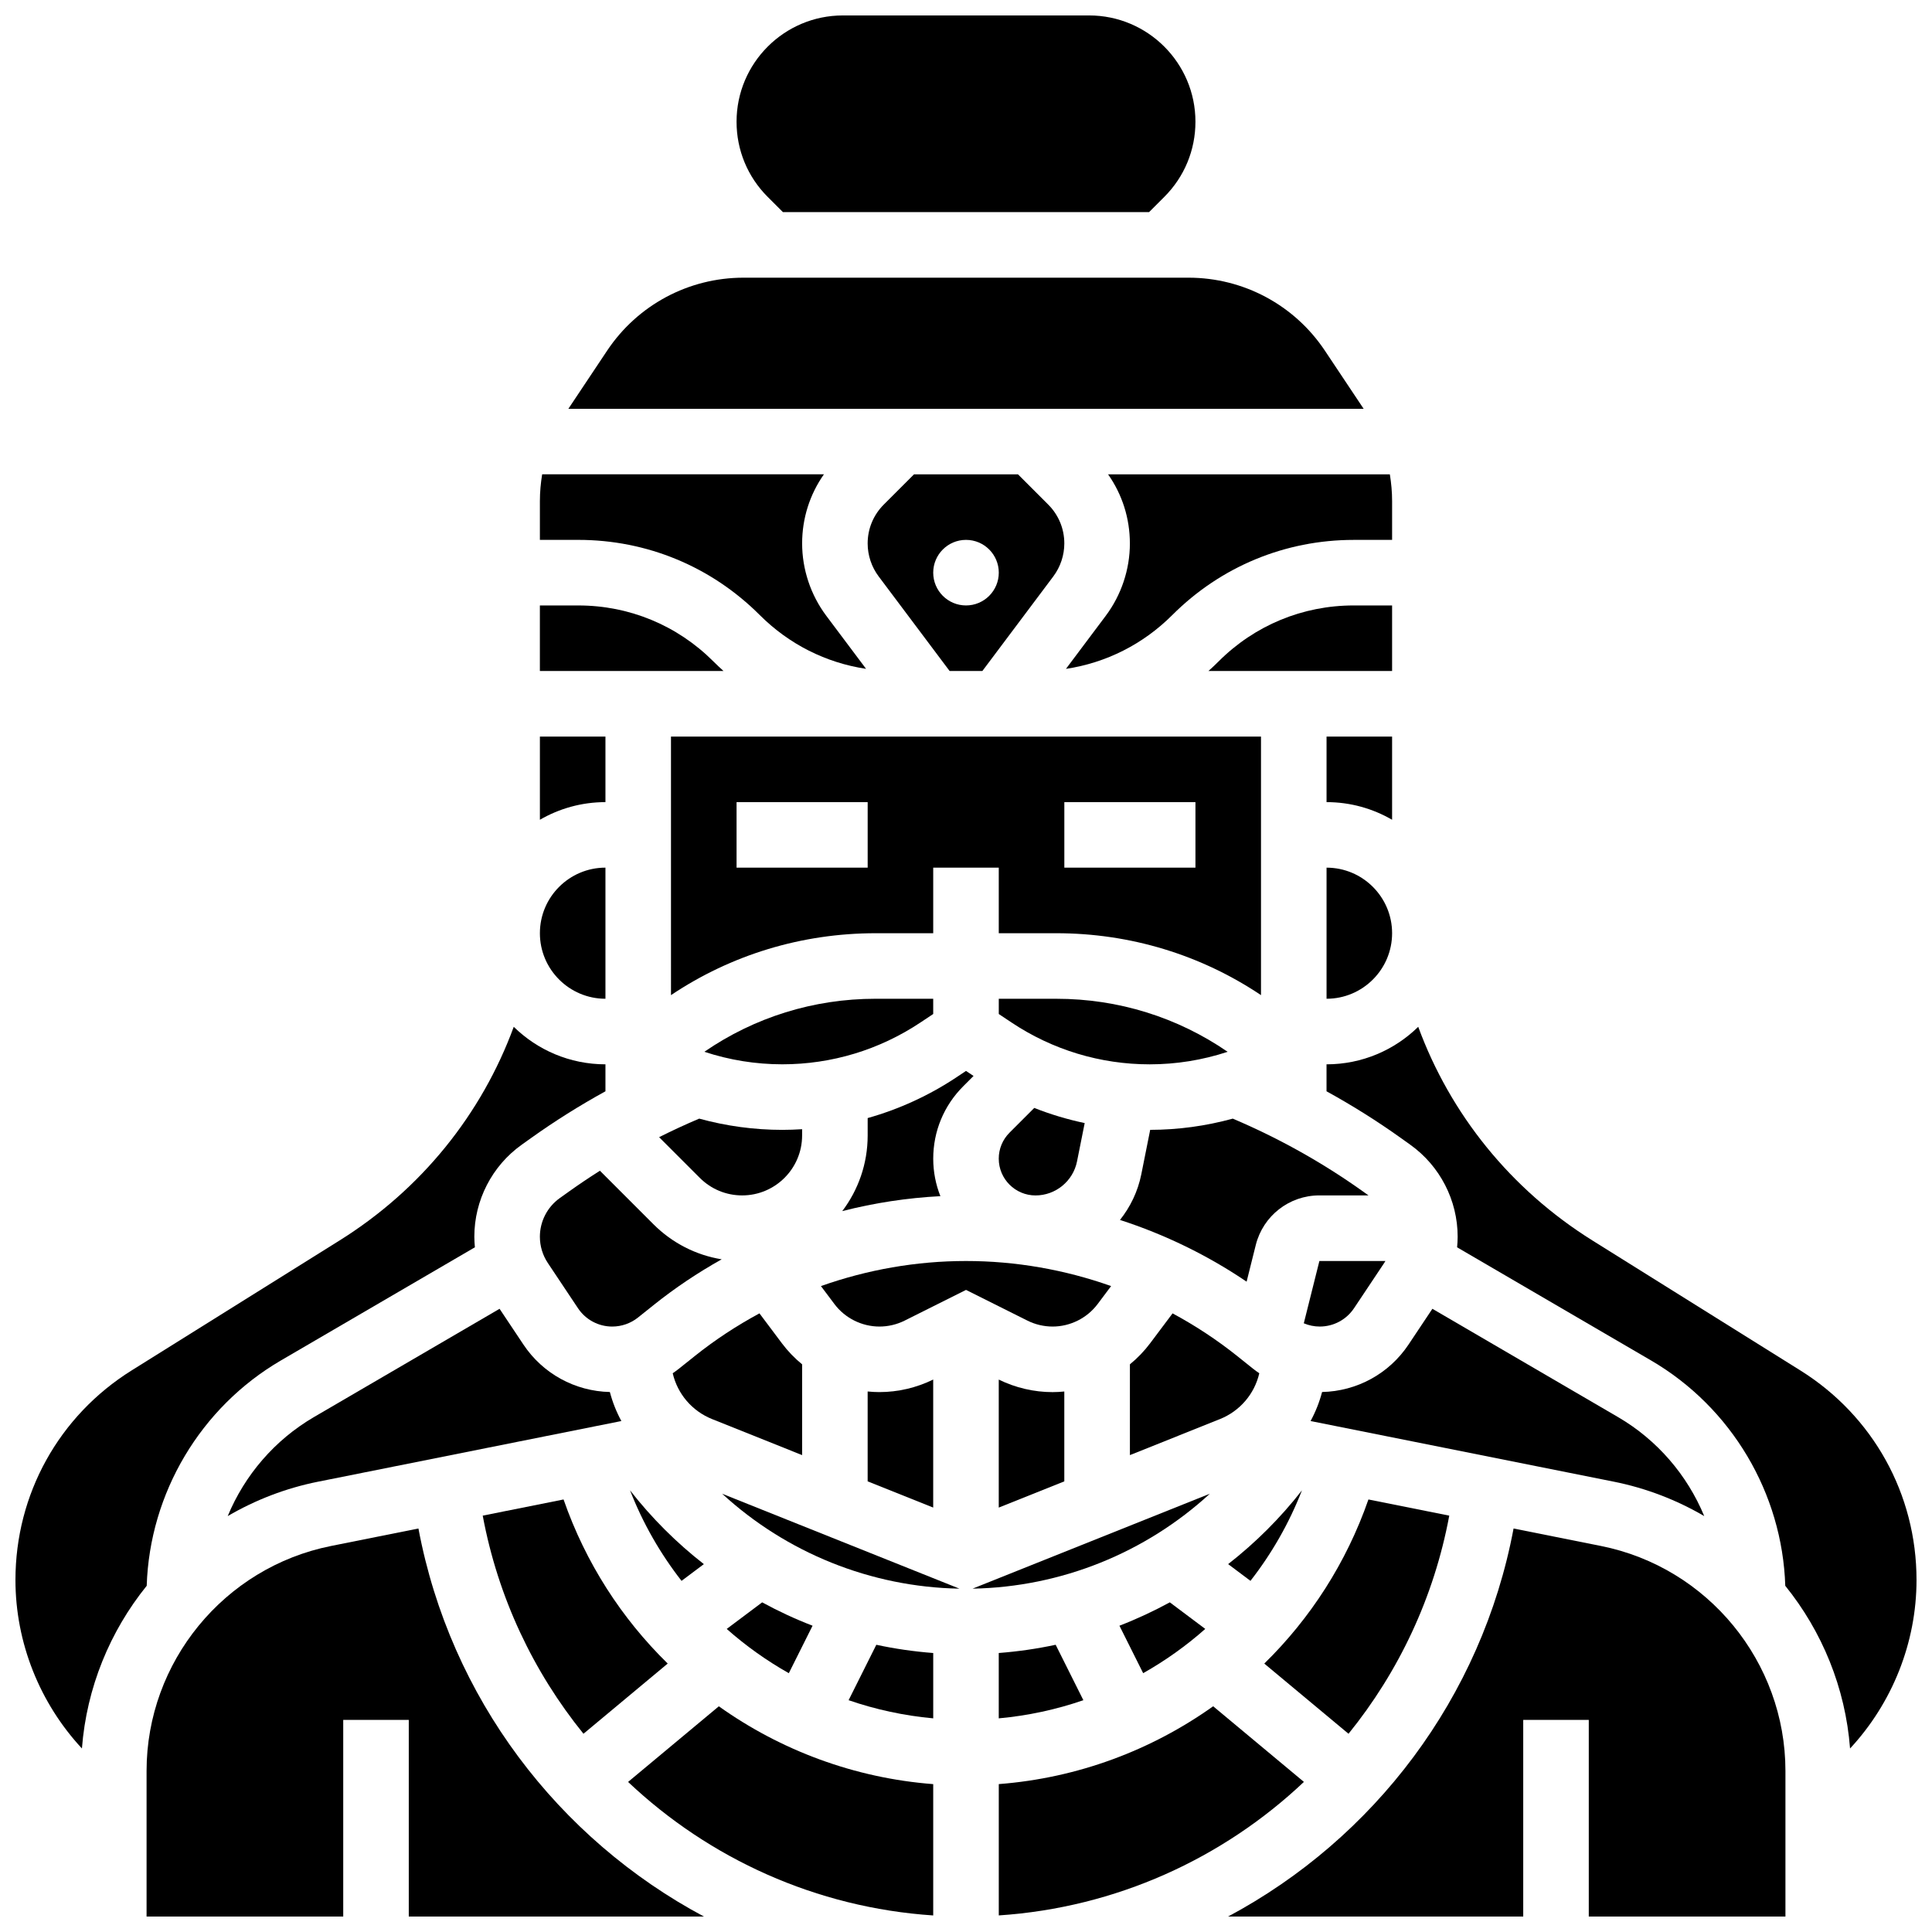 <?xml version="1.0" encoding="UTF-8"?>
<!-- Uploaded to: SVG Find, www.svgrepo.com, Generator: SVG Find Mixer Tools -->
<svg width="800px" height="800px" version="1.1" viewBox="144 144 512 512" xmlns="http://www.w3.org/2000/svg">
 <defs>
  <clipPath id="g">
   <path d="m469 549h149v102.9h-149z"/>
  </clipPath>
  <clipPath id="f">
   <path d="m495 416h156.9v192h-156.9z"/>
  </clipPath>
  <clipPath id="e">
   <path d="m408 596h82v55.902h-82z"/>
  </clipPath>
  <clipPath id="d">
   <path d="m310 596h82v55.902h-82z"/>
  </clipPath>
  <clipPath id="c">
   <path d="m339 148.09h122v52.906h-122z"/>
  </clipPath>
  <clipPath id="b">
   <path d="m182 549h149v102.9h-149z"/>
  </clipPath>
  <clipPath id="a">
   <path d="m148.09 416h156.91v192h-156.91z"/>
  </clipPath>
 </defs>
 <path d="m469.34 422.74c-13.262-9.125-28.941-14.055-45.387-14.055h-15.266v4.039l3.371 2.246c10.883 7.254 23.547 11.09 36.625 11.09 7.031 0 13.977-1.121 20.656-3.32z"/>
 <path d="m402 429.14-2-1.332-2.418 1.613c-7.324 4.883-15.297 8.527-23.641 10.879v4.617c0 7.519-2.512 14.461-6.734 20.039 8.488-2.176 17.203-3.504 26.004-3.961-1.219-3.078-1.895-6.43-1.895-9.938 0-7.242 2.82-14.051 7.941-19.172z"/>
 <path d="m408.68 451.06c0 5.371 4.371 9.742 9.742 9.742 5.328 0 9.957-3.793 11-9.02l2.031-10.156c-4.562-0.961-9.027-2.297-13.363-4.012l-6.555 6.555c-1.84 1.844-2.856 4.289-2.856 6.891z"/>
 <path d="m321.82 407.72c15.918-10.672 34.633-16.406 54.227-16.406h15.266v-17.371h17.371v17.371h15.266c19.594 0 38.309 5.734 54.227 16.406v-68.523h-156.36zm104.24-51.152h34.746v17.371h-34.746zm-86.863 0h34.746v17.371h-34.746z"/>
 <path d="m391.31 412.72v-4.039h-15.266c-16.445 0-32.125 4.926-45.383 14.055 6.676 2.199 13.625 3.316 20.656 3.316 13.078 0 25.742-3.836 36.625-11.09z"/>
 <path d="m356.57 443.25c-1.742 0.109-3.492 0.176-5.25 0.176-7.465 0-14.848-1.012-22.023-2.977-3.594 1.523-7.137 3.16-10.625 4.914l10.781 10.781c3 3 6.988 4.652 11.23 4.652 8.758 0 15.883-7.125 15.883-15.883z"/>
 <path d="m356.57 529.62v-24.055c-1.98-1.621-3.781-3.481-5.344-5.562l-5.961-7.949c-6.031 3.254-11.797 7.035-17.184 11.344l-4.148 3.316c-0.535 0.43-1.094 0.824-1.656 1.211 1.266 5.453 5.094 10.012 10.465 12.16z"/>
 <path d="m320.95 584.86c-12.219-11.953-21.781-26.738-27.602-43.488l-21.422 4.285c4.047 21.727 13.441 41.43 26.699 57.809z"/>
 <path d="m306.26 495.55c2.469 0 4.894-0.852 6.82-2.394l4.148-3.316c5.68-4.543 11.719-8.582 18.027-12.109-6.82-1.113-13.105-4.312-18.086-9.293l-14.184-14.184c-2.789 1.77-5.535 3.609-8.223 5.527l-2.422 1.73c-3.297 2.356-5.266 6.176-5.266 10.227 0 2.488 0.73 4.898 2.109 6.973l7.984 11.973c2.031 3.051 5.43 4.867 9.09 4.867z"/>
 <path d="m330.53 558.51c-7.227-5.637-13.809-12.184-19.559-19.547 3.402 8.734 8.027 16.785 13.645 23.98z"/>
 <path d="m282.71 500.32-6.32-9.477-49.191 28.695c-10.414 6.074-18.359 15.398-22.852 26.242 7.285-4.258 15.34-7.394 23.961-9.121l80.359-16.07c-1.312-2.414-2.336-4.992-3.047-7.691-9.238-0.203-17.77-4.863-22.91-12.578z"/>
 <path d="m495.55 408.68c9.578 0 17.371-7.793 17.371-17.371s-7.793-17.371-17.371-17.371z"/>
 <path d="m512.92 304.45h-10.176c-13.523 0-26.234 5.266-35.801 14.828-0.879 0.879-1.777 1.723-2.691 2.543h48.668z"/>
 <path d="m443.43 288.02c0 6.863-2.266 13.664-6.383 19.156l-10.559 14.082c10.629-1.598 20.434-6.519 28.176-14.258 12.84-12.848 29.918-19.922 48.082-19.922h10.176v-10.277c0-2.394-0.215-4.762-0.598-7.094h-74.672c3.75 5.328 5.777 11.664 5.777 18.312z"/>
 <path d="m489.03 538.96c-5.75 7.363-12.332 13.906-19.559 19.547l5.914 4.434c5.617-7.195 10.242-15.25 13.645-23.98z"/>
 <path d="m470.7 440.45c-7.129 1.953-14.469 2.961-21.887 2.973l-2.352 11.762c-0.91 4.551-2.902 8.656-5.652 12.113 11.863 3.844 23.18 9.336 33.555 16.359l2.426-9.703c1.934-7.746 8.867-13.16 16.852-13.16h13.02l-1.43-1.023c-10.758-7.676-22.367-14.156-34.531-19.32z"/>
 <path d="m512.92 339.2h-17.371v17.371c6.324 0 12.258 1.707 17.371 4.676z"/>
 <path d="m595.64 545.78c-4.492-10.848-12.438-20.168-22.852-26.242l-49.191-28.695-6.32 9.477c-5.141 7.715-13.672 12.375-22.91 12.578-0.711 2.695-1.734 5.273-3.047 7.691l80.359 16.07c8.625 1.727 16.68 4.867 23.961 9.121z"/>
 <path d="m489.52 494.69c1.332 0.559 2.769 0.859 4.227 0.859 3.66 0 7.059-1.82 9.09-4.863l7.984-11.973c0.117-0.176 0.223-0.355 0.328-0.535h-17.496z"/>
 <path d="m528.07 545.66-21.422-4.285c-5.824 16.75-15.383 31.535-27.602 43.488l22.324 18.602c13.258-16.375 22.652-36.078 26.699-57.805z"/>
 <path d="m476.07 506.72-4.144-3.316c-5.391-4.312-11.152-8.094-17.184-11.348l-5.961 7.945c-1.559 2.082-3.363 3.941-5.344 5.562v24.055l23.824-9.531c5.371-2.148 9.203-6.711 10.465-12.16-0.566-0.379-1.121-0.777-1.656-1.207z"/>
 <path d="m422.95 495.55c4.672 0 9.129-2.231 11.934-5.965l3.57-4.762c-12.289-4.356-25.305-6.644-38.449-6.644-13.148 0-26.164 2.289-38.449 6.644l3.574 4.762c2.801 3.734 7.262 5.965 11.934 5.965 2.305 0 4.609-0.543 6.672-1.574l16.27-8.137 16.273 8.137c2.059 1.031 4.367 1.574 6.672 1.574z"/>
 <path d="m401.74 565.01c23.547-0.43 45.844-9.516 62.879-25.152z"/>
 <path d="m398.26 565.01-62.879-25.152c17.035 15.637 39.332 24.727 62.879 25.152z"/>
 <path d="m408.68 509.6v33.926l17.371-6.949v-23.816c-1.031 0.102-2.07 0.164-3.113 0.164-4.918 0-9.84-1.152-14.258-3.324z"/>
 <path d="m377.05 512.92c-1.043 0-2.082-0.062-3.113-0.164v23.816l17.371 6.949v-33.926c-4.414 2.172-9.34 3.324-14.258 3.324z"/>
 <path d="m368.89 594.57c7.164 2.473 14.684 4.102 22.426 4.809v-17.312c-5.102-0.395-10.141-1.121-15.082-2.184z"/>
 <path d="m345.98 568.64-9.391 7.043c5.051 4.477 10.57 8.406 16.457 11.73l6.293-12.582c-4.594-1.77-9.051-3.84-13.359-6.191z"/>
 <path d="m446.95 587.41c5.887-3.324 11.402-7.254 16.457-11.73l-9.391-7.043c-4.312 2.348-8.77 4.422-13.355 6.195z"/>
 <g clip-path="url(#g)">
  <path d="m568.28 553.7-23.168-4.633c-8.441 44.938-37.07 82.23-75.664 102.84l78.223-0.004v-52.117h17.371v52.117h52.117v-38.582c0-28.883-20.555-53.957-48.879-59.621z"/>
 </g>
 <g clip-path="url(#f)">
  <path d="m621.13 507.19-55.137-34.461c-21.684-13.551-37.656-33.5-46.148-56.613-6.269 6.141-14.848 9.941-24.301 9.941v7.148c6.832 3.754 13.441 7.906 19.785 12.438l2.426 1.734c7.848 5.606 12.539 14.715 12.539 24.363 0 0.941-0.059 1.879-0.148 2.809l51.402 29.984c21.305 12.43 34.781 35.156 35.57 59.719 9.746 12.066 15.934 27.008 17.168 43.113 11.176-12.023 17.613-28.039 17.613-44.66 0-22.719-11.504-43.473-30.77-55.516z"/>
 </g>
 <path d="m408.68 599.38c7.742-0.707 15.262-2.336 22.426-4.809l-7.344-14.691c-4.945 1.062-9.98 1.789-15.082 2.184z"/>
 <g clip-path="url(#e)">
  <path d="m465.5 596.18c-16.406 11.684-35.949 19.02-56.812 20.625v34.801c31.039-2.059 59.371-15.07 80.863-35.383z"/>
 </g>
 <g clip-path="url(#d)">
  <path d="m310.45 616.23c21.496 20.312 49.824 33.324 80.863 35.383v-34.801c-20.863-1.605-40.406-8.945-56.812-20.625z"/>
 </g>
 <g clip-path="url(#c)">
  <path d="m351.48 200.21h97.039l4.035-4.035c5.32-5.32 8.25-12.395 8.25-19.918 0-15.527-12.637-28.164-28.168-28.164h-65.273c-15.531 0-28.168 12.637-28.168 28.168 0 7.523 2.93 14.598 8.25 19.918z"/>
 </g>
 <path d="m345.34 306.99c7.742 7.742 17.547 12.664 28.176 14.258l-10.559-14.082c-4.117-5.492-6.383-12.293-6.383-19.156 0-6.648 2.027-12.984 5.773-18.312h-74.668c-0.383 2.332-0.602 4.699-0.602 7.094v10.281h10.176c18.168 0 35.242 7.074 48.086 19.918z"/>
 <path d="m304.45 339.2h-17.371v22.047c5.113-2.965 11.047-4.676 17.371-4.676z"/>
 <path d="m333.05 319.28c-9.562-9.562-22.277-14.828-35.797-14.828h-10.18v17.371h48.668c-0.91-0.82-1.812-1.664-2.691-2.543z"/>
 <path d="m404.34 321.82 18.805-25.074c1.879-2.504 2.91-5.606 2.91-8.73 0-3.887-1.516-7.543-4.262-10.293l-8.02-8.02h-27.551l-8.023 8.023c-2.746 2.75-4.262 6.402-4.262 10.293 0 3.129 1.035 6.231 2.91 8.73l18.809 25.07zm-13.027-26.059c0-4.797 3.891-8.688 8.688-8.688s8.688 3.891 8.688 8.688-3.891 8.688-8.688 8.688-8.688-3.891-8.688-8.688z"/>
 <path d="m495.11 236.93c-8.074-12.109-21.586-19.34-36.141-19.34h-117.94c-14.555 0-28.066 7.231-36.137 19.34l-10.27 15.406h210.76z"/>
 <g clip-path="url(#b)">
  <path d="m254.89 549.07-23.168 4.633c-28.32 5.664-48.879 30.738-48.879 59.621v38.582h52.117v-52.117h17.371v52.117h78.219c-38.59-20.609-67.219-57.898-75.66-102.84z"/>
 </g>
 <path d="m304.45 408.68v-34.746c-9.578 0-17.371 7.793-17.371 17.371-0.004 9.582 7.793 17.375 17.371 17.375z"/>
 <g clip-path="url(#a)">
  <path d="m218.45 504.53 51.402-29.984c-0.086-0.93-0.148-1.867-0.148-2.809 0-9.648 4.688-18.758 12.539-24.363l2.422-1.73c6.344-4.531 12.953-8.684 19.785-12.438v-7.148c-9.449 0-18.027-3.797-24.301-9.941-8.488 23.113-24.465 43.062-46.148 56.613l-55.137 34.461c-19.266 12.043-30.77 32.797-30.77 55.516 0 16.621 6.438 32.633 17.617 44.656 1.234-16.105 7.422-31.047 17.168-43.113 0.785-24.559 14.262-47.289 35.57-59.719z"/>
 </g>
</svg>